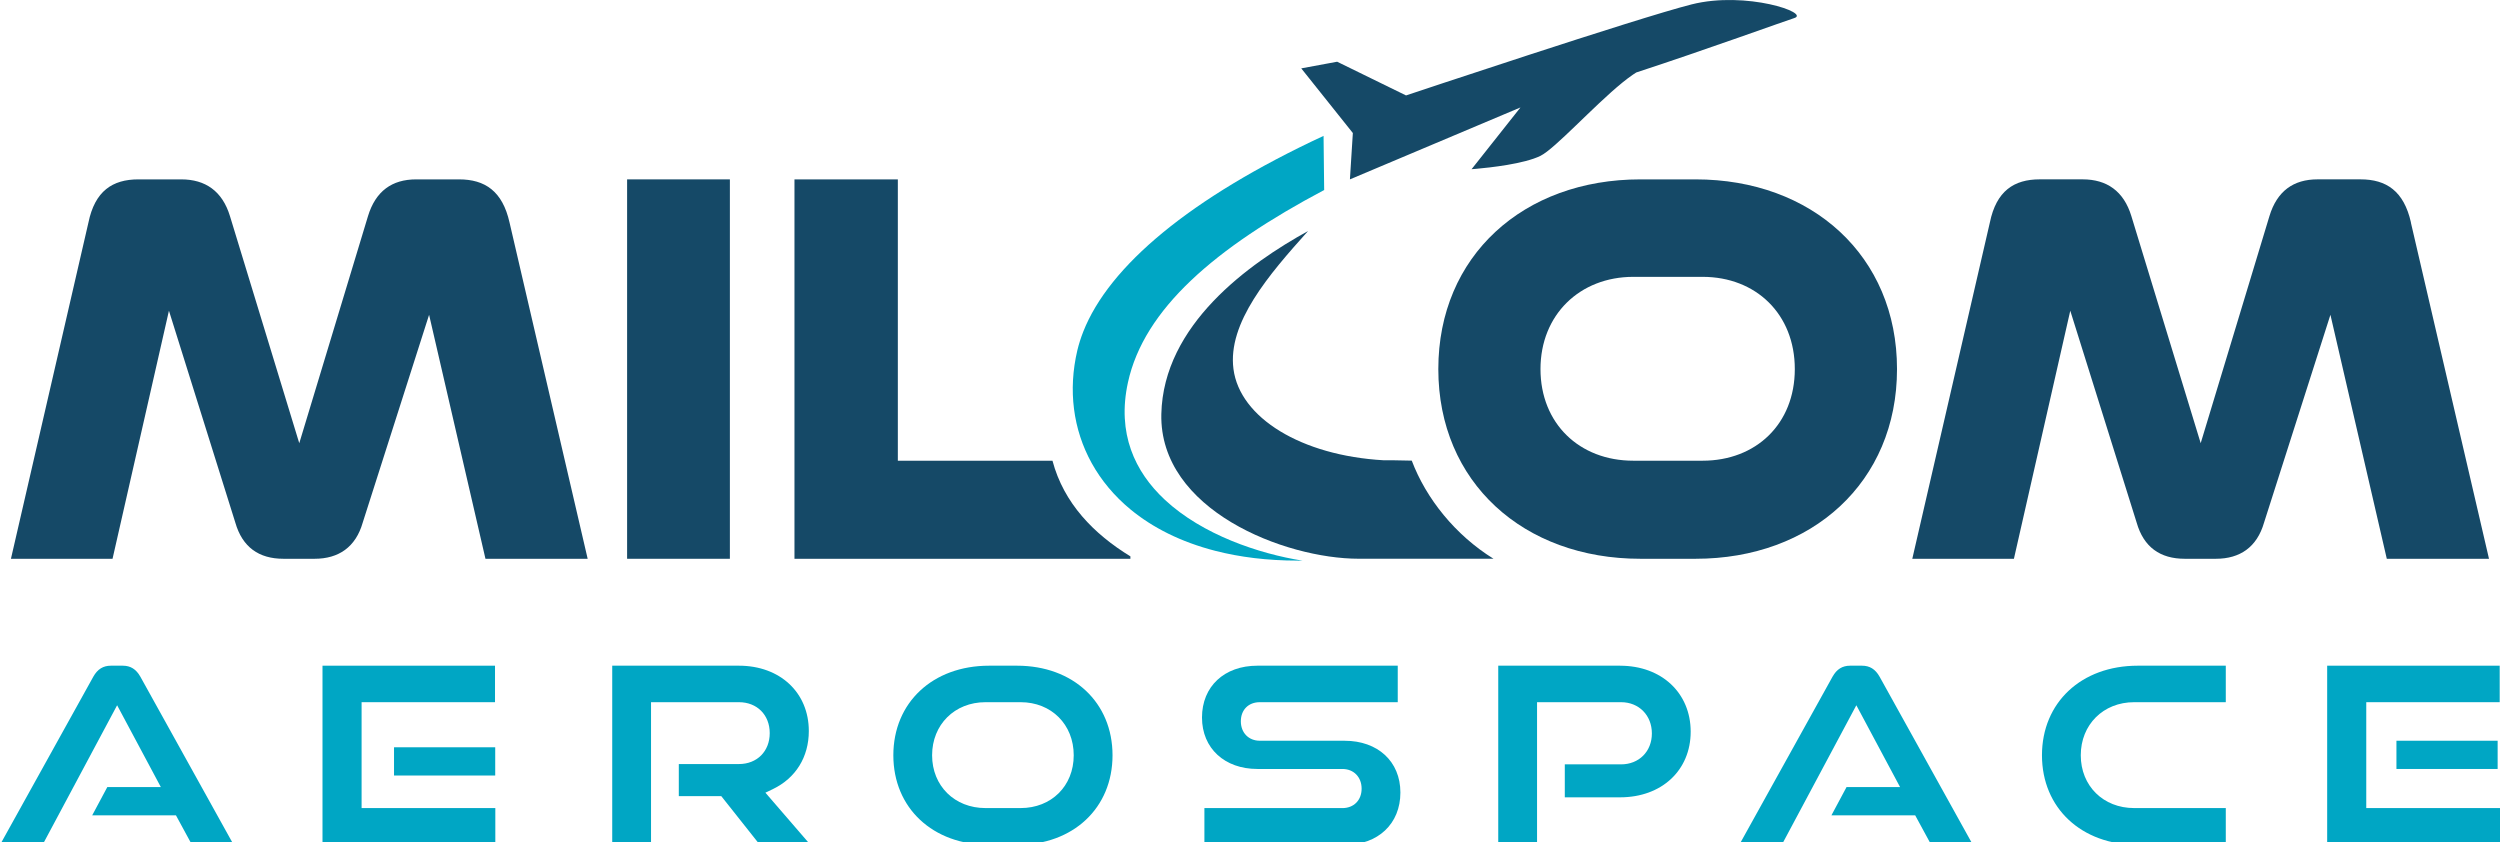 <svg width="184" height="62" viewBox="0 0 184 62" fill="none" xmlns="http://www.w3.org/2000/svg">
<g clip-path="url(#clip0_75_536)">
<path d="M77.462 33.908H66.081V13.202H58.473V41.126H83.198V40.948C80.516 39.311 78.293 37.044 77.462 33.908Z" fill="#154967"/>
<path d="M33.785 13.202H30.63C28.857 13.202 27.646 14.06 27.084 15.909L22.026 32.621L16.926 15.909C16.365 14.062 15.112 13.202 13.339 13.202H10.184C8.281 13.202 6.984 14.06 6.508 16.382L0.805 41.126H8.283L12.434 22.869L17.319 38.462C17.838 40.268 19.049 41.126 20.864 41.126H23.154C24.924 41.126 26.18 40.268 26.697 38.462L31.581 23.169L35.73 41.126H43.252L37.503 16.382C36.985 14.062 35.688 13.202 33.785 13.202Z" fill="#154967"/>
<path d="M53.719 13.202H46.155V41.126H53.719V13.202Z" fill="#154967"/>
<path d="M124.794 13.202H120.731C112.129 13.202 105.86 18.829 105.86 27.163C105.86 35.497 112.129 41.126 120.731 41.126H124.794C133.351 41.126 139.62 35.499 139.62 27.163C139.62 18.826 133.353 13.202 124.794 13.202ZM125.311 33.908H120.211C116.234 33.908 113.38 31.159 113.38 27.163C113.38 23.166 116.276 20.376 120.211 20.376H125.311C129.244 20.376 132.098 23.125 132.098 27.163C132.098 31.201 129.244 33.908 125.311 33.908Z" fill="#154967"/>
<path d="M177.448 16.38C176.928 14.06 175.633 13.2 173.73 13.2H170.575C168.802 13.2 167.591 14.058 167.03 15.907L161.971 32.619L156.869 15.907C156.308 14.06 155.055 13.2 153.282 13.2H150.126C148.226 13.2 146.929 14.058 146.453 16.38L144.105 26.561L141.885 36.184L140.745 41.126H148.224L152.372 22.869L157.257 38.462C157.774 40.268 158.985 41.126 160.8 41.126H163.09C164.862 41.126 166.115 40.268 166.635 38.462L171.519 23.169L175.668 41.126H183.19L177.441 16.382L177.448 16.38Z" fill="#154967"/>
<path d="M103.904 33.903L102.554 33.876H101.841C95.765 33.532 91.252 30.746 90.783 27.163C90.338 23.759 93.375 20.229 96.275 17.002C91.908 19.412 85.62 23.9 85.474 30.477C85.319 37.54 94.558 41.123 100.006 41.123H109.921C107.12 39.389 104.96 36.698 103.906 33.903H103.904Z" fill="#154967"/>
<path d="M99.472 11.327L99.354 13.202L111.907 7.907L109.781 10.592L108.308 12.453C108.308 12.453 108.443 12.443 108.672 12.423C109.619 12.339 112.181 12.065 113.382 11.468C113.916 11.203 114.893 10.285 116.002 9.219C116.271 8.961 116.547 8.694 116.828 8.424C117.998 7.299 119.225 6.148 120.183 5.495C120.267 5.438 120.35 5.385 120.429 5.334C125.473 3.685 131.615 1.462 132.044 1.335C133.3 0.964 128.513 -0.687 124.504 0.323C120.494 1.335 103.484 7.024 103.484 7.024L98.414 4.543L95.772 5.032L99.57 9.791L99.472 11.325V11.327Z" fill="#154967"/>
<path d="M9.037 48.995H8.163C7.592 48.995 7.181 49.251 6.873 49.795L0 62.181H3.13L8.62 51.907L11.838 57.929H7.898L6.787 60.006H12.949L14.13 62.181H17.198L10.328 49.8C10.017 49.251 9.606 48.995 9.035 48.995H9.037Z" fill="#00A6C4"/>
<path d="M26.613 51.681H36.433V48.995H23.736V62.181H36.456V59.474H26.613V51.681Z" fill="#00A6C4"/>
<path d="M36.448 55H29V57.078H36.448V55Z" fill="#00A6C4"/>
<path d="M56.888 58.074C58.566 57.271 59.529 55.715 59.529 53.805C59.529 50.974 57.413 48.995 54.383 48.995H45.06V62.181H47.916V51.681H54.385C55.719 51.681 56.652 52.618 56.652 53.958C56.652 55.297 55.719 56.234 54.385 56.234H49.96V58.595H53.086L55.928 62.181H59.65L56.334 58.341L56.893 58.074H56.888Z" fill="#00A6C4"/>
<path d="M74.854 48.995H72.799C68.648 48.995 65.75 51.707 65.75 55.588C65.75 59.469 68.648 62.181 72.799 62.181H74.854C78.991 62.181 81.882 59.469 81.882 55.588C81.882 51.707 78.991 48.995 74.854 48.995ZM75.117 59.474H72.534C70.258 59.474 68.603 57.841 68.603 55.588C68.603 53.335 70.258 51.681 72.534 51.681H75.117C77.381 51.681 79.026 53.323 79.026 55.588C79.026 57.852 77.381 59.474 75.117 59.474Z" fill="#00A6C4"/>
<path d="M98.976 54.518H92.721C91.899 54.518 91.326 53.93 91.326 53.088C91.326 52.246 91.885 51.681 92.721 51.681H102.874V48.995H92.544C90.106 48.995 88.467 50.526 88.467 52.807C88.467 55.087 90.145 56.596 92.544 56.596H98.8C99.633 56.596 100.215 57.191 100.215 58.046C100.215 58.902 99.633 59.476 98.8 59.476H88.644V62.183H98.974C101.424 62.183 103.069 60.633 103.069 58.33C103.069 56.026 101.384 54.52 98.974 54.52L98.976 54.518Z" fill="#00A6C4"/>
<path d="M119.243 48.995H110.271V62.181H113.127V51.681H119.311C120.626 51.681 121.578 52.648 121.578 53.981C121.578 55.313 120.624 56.257 119.311 56.257H115.169V58.683H119.243C122.299 58.683 124.434 56.695 124.434 53.852C124.434 51.008 122.299 48.997 119.243 48.997V48.995Z" fill="#00A6C4"/>
<path d="M137.045 48.995H136.17C135.599 48.995 135.188 49.251 134.88 49.795L128.007 62.181H131.137L136.627 51.907L139.845 57.929H135.905L134.794 60.006H140.957L142.138 62.181H145.205L138.335 49.8C138.024 49.251 137.613 48.995 137.042 48.995H137.045Z" fill="#00A6C4"/>
<path d="M150.289 55.588C150.289 59.469 153.187 62.181 157.338 62.181H163.818V59.474H157.076C154.799 59.474 153.145 57.841 153.145 55.588C153.145 53.335 154.799 51.681 157.076 51.681H163.818V48.995H157.338C153.187 48.995 150.289 51.707 150.289 55.588Z" fill="#00A6C4"/>
<path d="M174.157 59.474V51.681H183.977V48.995H171.28V62.181H184V59.474H174.157Z" fill="#00A6C4"/>
<path d="M183.826 54.518H176.378V56.596H183.826V54.518Z" fill="#00A6C4"/>
<path d="M95.526 41.263H95.855C92.669 40.756 88.5 39.363 85.734 36.785C83.516 34.718 82.2 31.891 83.017 28.146C84.198 22.741 89.423 18.242 97.459 13.985L97.44 12.343L97.414 10C87.57 14.58 81.63 19.584 79.729 24.408C79.548 24.869 79.402 25.326 79.293 25.782C78.604 28.706 78.975 31.603 80.349 34.087C81.045 35.343 81.996 36.494 83.198 37.488C84.825 38.832 86.91 39.889 89.435 40.539C91.243 41.005 93.273 41.261 95.523 41.261L95.526 41.263Z" fill="#00A6C4"/>
</g>
<defs>
<clipPath id="clip0_75_536">
<rect width="184" height="62" fill="white"/>
</clipPath>
</defs>
</svg>
